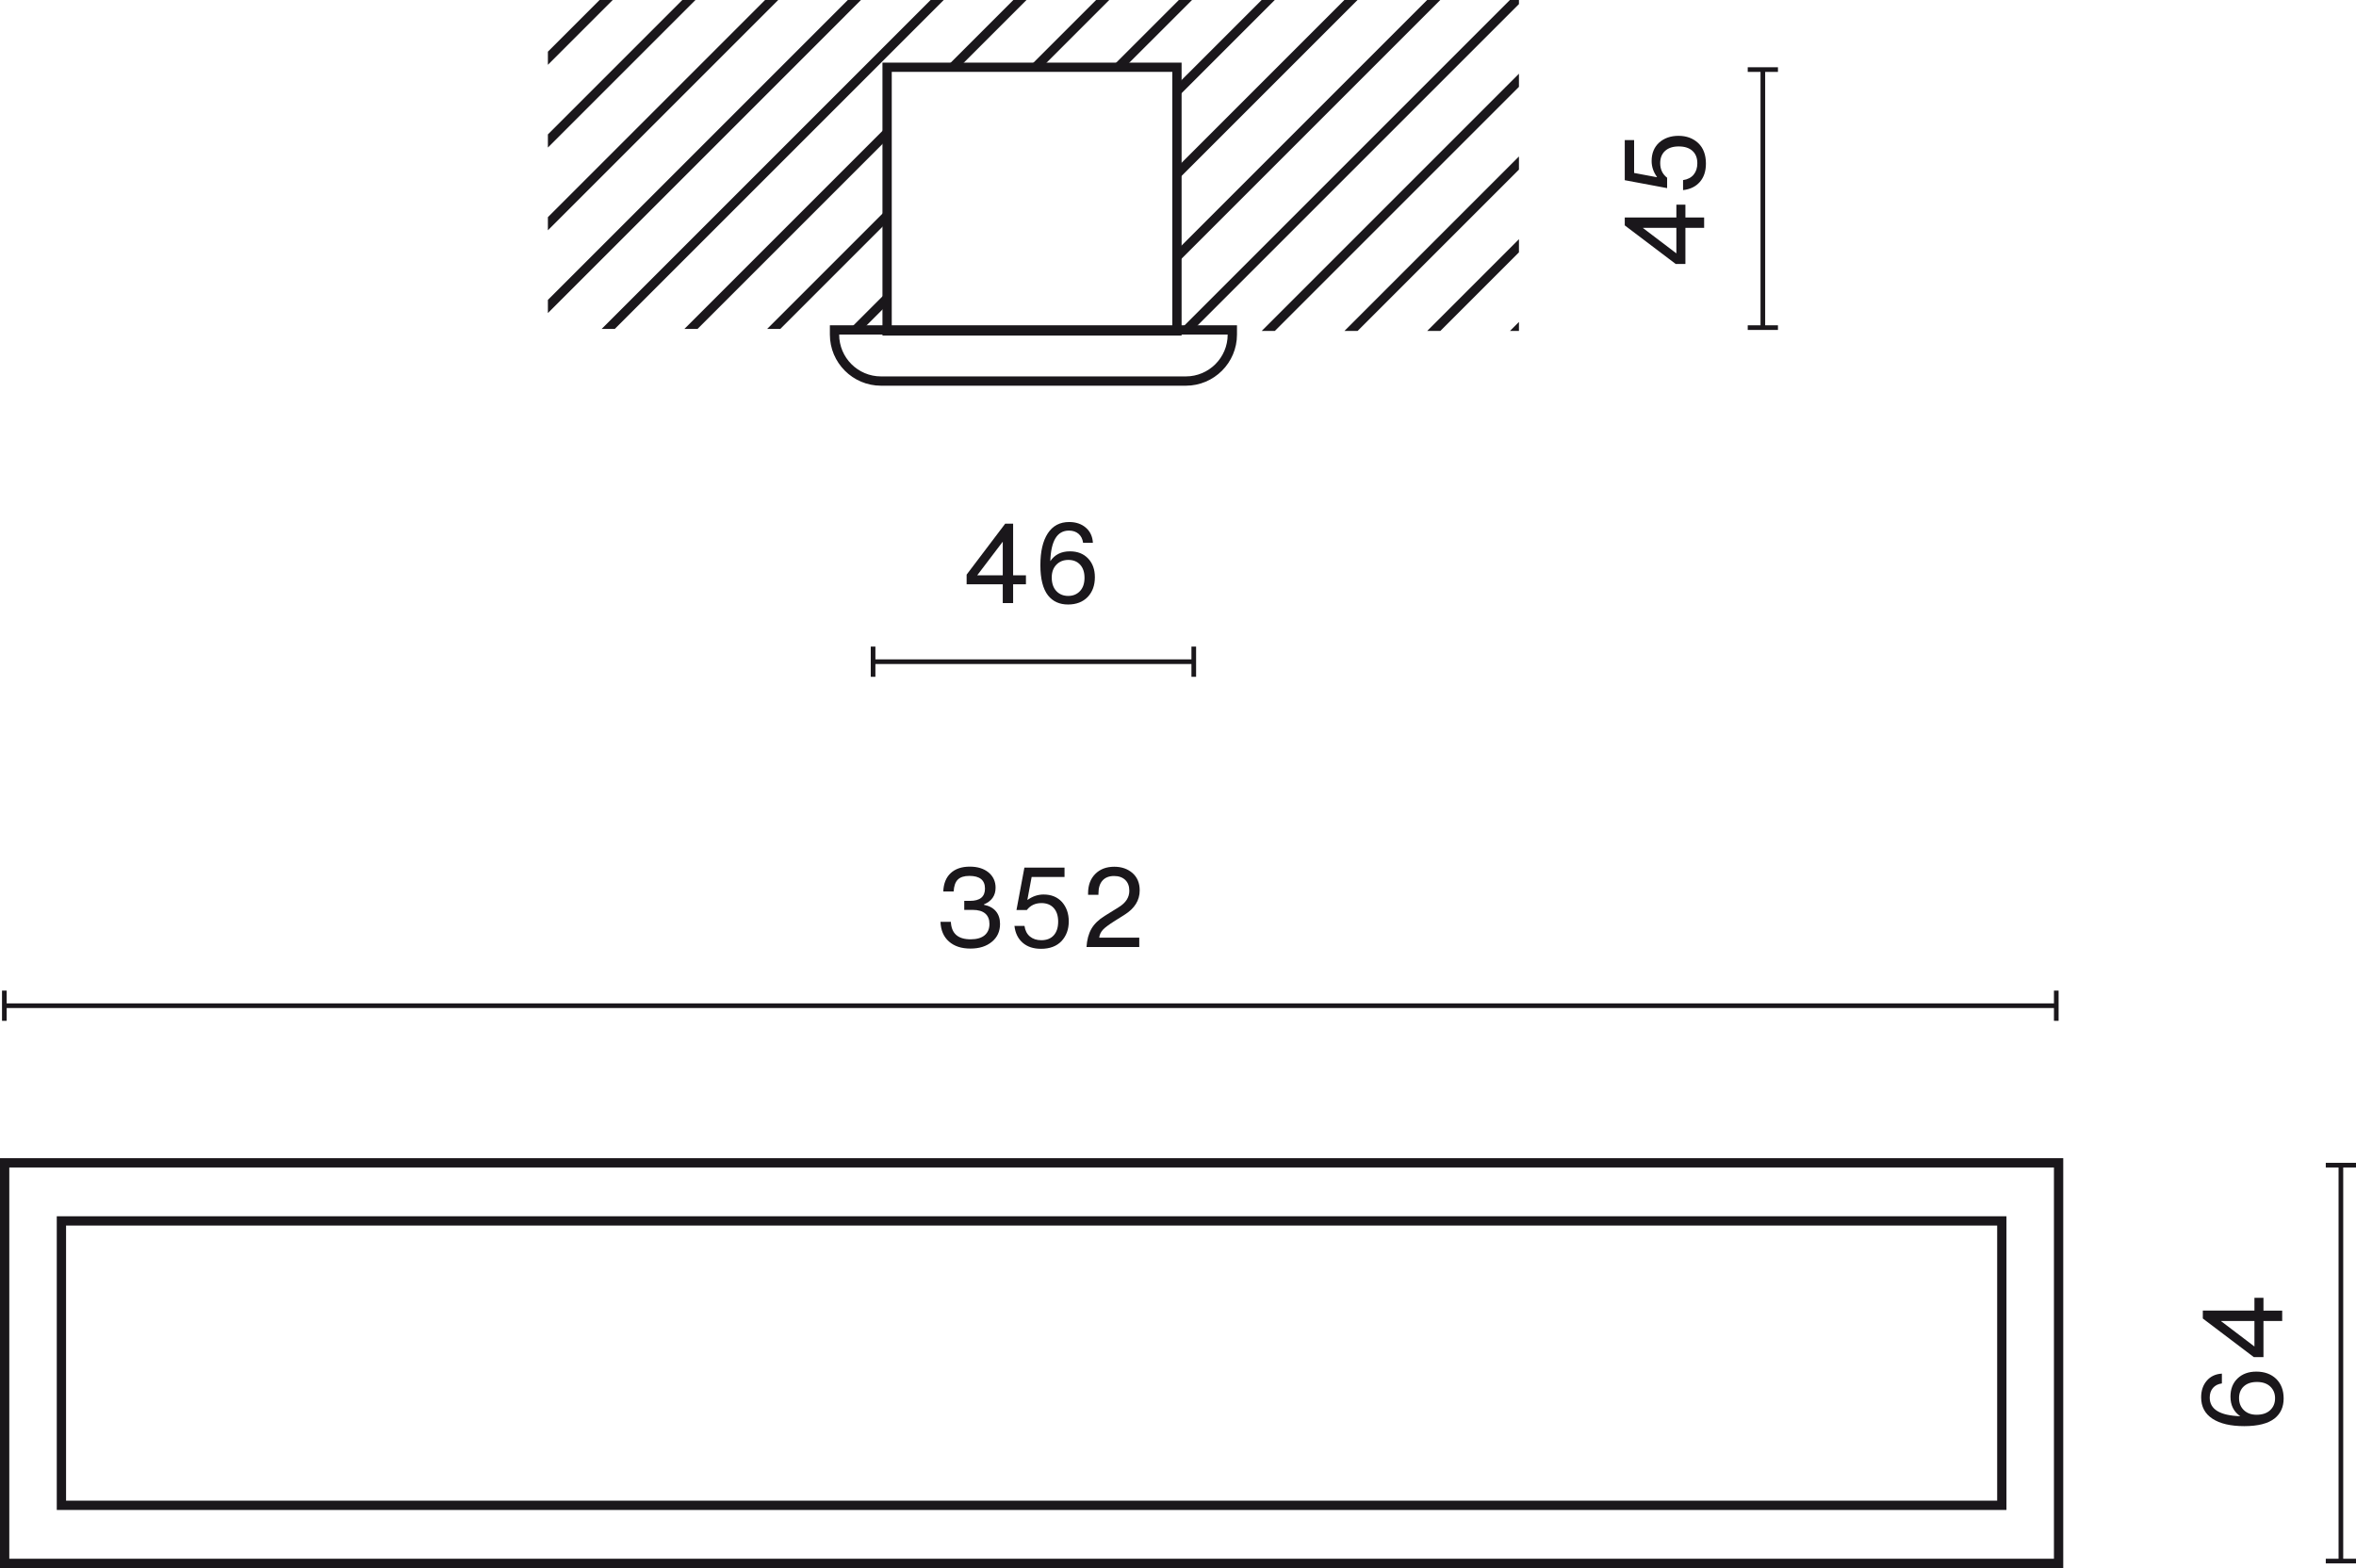 <?xml version="1.0" encoding="UTF-8"?>
<svg id="Warstwa_1" data-name="Warstwa 1" xmlns="http://www.w3.org/2000/svg" width="253.445" height="168.697" viewBox="0 0 253.445 168.697">
  <defs>
    <style>
      .cls-1 {
        fill: #1a171b;
      }

      .cls-2 {
        fill: none;
        isolation: isolate;
      }
    </style>
  </defs>
  <g>
    <rect class="cls-1" x="189.387" y="7.485" width=".5" height="27.762"/>
    <rect class="cls-1" x="188.012" y="34.997" width="3.25" height=".5"/>
    <rect class="cls-1" x="188.012" y="7.236" width="3.25" height=".5"/>
  </g>
  <g class="cls-2">
    <path class="cls-1" d="m180.335,23.398v-1.379h.972v1.379h2.015v1.115h-2.015v3.886h-1.044l-5.48-4.15v-.852h5.553Zm0,1.115h-3.586v.024l3.586,2.722v-2.747Z"/>
    <path class="cls-1" d="m182.859,19.574c-.436.5-1.037.793-1.805.881v-1.079c.496-.072.875-.268,1.139-.588.264-.32.396-.728.396-1.223,0-.576-.176-1.021-.528-1.337s-.843-.474-1.475-.474c-.624,0-1.111.16-1.463.479s-.528.76-.528,1.319c0,.664.248,1.188.744,1.571v1.115l-4.557-.852v-4.317h1.007v3.538l2.435.456.024-.024c-.384-.536-.576-1.107-.576-1.715,0-.832.272-1.495.816-1.991.551-.479,1.243-.72,2.074-.72.856,0,1.563.26,2.123.78.552.528.828,1.263.828,2.207,0,.816-.218,1.473-.654,1.973Z"/>
  </g>
  <g>
    <rect class="cls-1" x=".467" y="107.949" width="220.735" height=".5"/>
    <rect class="cls-1" x=".217" y="106.574" width=".5" height="3.25"/>
    <rect class="cls-1" x="220.952" y="106.574" width=".5" height="3.25"/>
  </g>
  <g class="cls-2">
    <path class="cls-1" d="m102.078,101.29c-.571-.508-.873-1.213-.905-2.117h1.115c.057,1.255.764,1.883,2.123,1.883.664,0,1.167-.146,1.512-.438.344-.292.516-.698.516-1.217,0-.488-.152-.862-.456-1.121s-.752-.39-1.344-.39h-.911v-.971h.611c1.08,0,1.619-.44,1.619-1.319,0-.911-.56-1.367-1.679-1.367-.56,0-.974.132-1.241.396-.268.264-.418.692-.45,1.283h-1.115c.032-.855.298-1.515.798-1.979.5-.464,1.186-.696,2.057-.696.832,0,1.503.208,2.015.624.504.424.756.971.756,1.643,0,.847-.42,1.447-1.259,1.799v.036c.567.112.999.346,1.295.701.296.356.443.81.443,1.361,0,.8-.291,1.439-.875,1.919-.584.488-1.355.732-2.314.732-.968,0-1.737-.254-2.31-.762Z"/>
    <path class="cls-1" d="m110.011,101.422c-.5-.436-.794-1.038-.882-1.805h1.079c.072.496.269.876.588,1.139.32.264.728.396,1.224.396.575,0,1.021-.176,1.337-.528.316-.352.474-.844.474-1.475,0-.624-.159-1.112-.479-1.463-.319-.352-.76-.528-1.319-.528-.663,0-1.188.248-1.571.743h-1.115l.852-4.557h4.317v1.008h-3.538l-.455,2.435.023.024c.536-.384,1.107-.576,1.716-.576.831,0,1.495.272,1.99.816.479.552.72,1.243.72,2.075,0,.856-.26,1.563-.779,2.123-.528.552-1.264.828-2.207.828-.815,0-1.473-.218-1.973-.654Z"/>
    <path class="cls-1" d="m116.881,101.884c.048-.776.223-1.425.522-1.949s.777-.99,1.433-1.397l1.487-.923c.775-.472,1.163-1.063,1.163-1.775,0-.504-.147-.896-.443-1.175-.296-.28-.695-.42-1.199-.42-.536,0-.949.162-1.241.486s-.438.793-.438,1.409v.132h-1.115v-.18c0-.864.26-1.555.78-2.075.512-.512,1.19-.768,2.038-.768.792,0,1.447.228,1.967.684.512.456.768,1.075.768,1.859,0,1.063-.539,1.935-1.618,2.615l-1.068.672c-.623.392-1.047.708-1.271.948-.232.256-.364.54-.396.852h4.306v1.007h-5.673Z"/>
  </g>
  <g>
    <rect class="cls-1" x="251.57" y="125.353" width=".5" height="42.594"/>
    <rect class="cls-1" x="250.195" y="167.697" width="3.25" height=".5"/>
    <rect class="cls-1" x="250.195" y="125.103" width="3.25" height=".5"/>
  </g>
  <g class="cls-2">
    <path class="cls-1" d="m240.708,148.296c.512-.488,1.183-.731,2.015-.731.879,0,1.591.26,2.135.779.536.528.804,1.231.804,2.111,0,.912-.324,1.627-.972,2.147-.704.552-1.791.828-3.262.828s-2.613-.266-3.424-.798-1.217-1.297-1.217-2.296c0-.728.202-1.325.606-1.793.403-.468.945-.722,1.625-.762v1.055c-.408.056-.728.218-.96.486-.231.268-.348.614-.348,1.038,0,1.263,1.096,1.931,3.286,2.003-.703-.48-1.055-1.184-1.055-2.111,0-.815.256-1.467.768-1.955Zm4.03,2.135c0-.52-.176-.943-.528-1.271-.344-.32-.819-.48-1.427-.48-.592,0-1.06.156-1.403.468s-.516.735-.516,1.271c0,.527.172.958.516,1.289.344.332.8.498,1.367.498.624,0,1.112-.164,1.463-.492.352-.328.528-.755.528-1.283Z"/>
    <path class="cls-1" d="m242.519,141v-1.379h.972v1.379h2.015v1.115h-2.015v3.886h-1.044l-5.48-4.15v-.852h5.553Zm0,1.115h-3.586v.024l3.586,2.723v-2.747Z"/>
  </g>
  <g>
    <rect class="cls-1" x="93.92" y="70.938" width="34.499" height=".5"/>
    <rect class="cls-1" x="93.67" y="69.563" width=".5" height="3.25"/>
    <rect class="cls-1" x="128.169" y="69.563" width=".5" height="3.25"/>
  </g>
  <g class="cls-2">
    <path class="cls-1" d="m108.986,61.893h1.379v.971h-1.379v2.015h-1.115v-2.015h-3.887v-1.043l4.15-5.481h.852v5.553Zm-1.115,0v-3.586h-.024l-2.723,3.586h2.747Z"/>
    <path class="cls-1" d="m117.05,60.082c.488.512.731,1.183.731,2.015,0,.88-.26,1.591-.779,2.135-.527.536-1.231.804-2.11.804-.912,0-1.628-.324-2.147-.971-.552-.704-.827-1.791-.827-3.262s.266-2.613.798-3.424c.531-.812,1.297-1.217,2.296-1.217.728,0,1.325.202,1.793.605s.722.946.762,1.625h-1.055c-.057-.408-.219-.728-.486-.959-.268-.231-.613-.348-1.037-.348-1.264,0-1.931,1.096-2.003,3.286.479-.704,1.184-1.055,2.11-1.055.816,0,1.468.256,1.955.768Zm-2.135,4.03c.52,0,.943-.176,1.271-.528.319-.344.479-.819.479-1.427,0-.592-.155-1.06-.468-1.403-.312-.344-.735-.516-1.271-.516-.527,0-.957.172-1.289.516s-.497.8-.497,1.367c0,.624.163,1.112.491,1.463.328.352.756.528,1.283.528Z"/>
  </g>
  <path class="cls-1" d="m221.952,168.697H0v-44.094h221.952v44.094Zm-220.952-1h219.952v-42.094H1v42.094Z"/>
  <path class="cls-1" d="m127.567,41.496h-32.794c-3.033,0-5.5-2.467-5.5-5.5v-.999h43.794v.999c0,3.033-2.467,5.5-5.5,5.5Zm-37.294-5.499c0,2.481,2.019,4.499,4.5,4.499h32.794c2.481,0,4.5-2.018,4.5-4.499h-41.794Z"/>
  <path class="cls-1" d="m215.845,162.448H6.107v-31.596h209.737v31.596Zm-208.737-1h207.737v-29.596H7.107v29.596Z"/>
  <path class="cls-1" d="m127.11,36.104h-32.18V6.735h32.18v29.368Zm-31.18-1h30.18V7.735h-30.18v27.368Z"/>
  <g>
    <polygon class="cls-1" points="64.498 0 58.94 5.558 58.94 6.972 65.912 0 64.498 0"/>
    <polygon class="cls-1" points="73.4 0 58.94 14.46 58.94 15.874 74.814 0 73.4 0"/>
    <polygon class="cls-1" points="82.302 0 58.94 23.363 58.94 24.777 83.717 0 82.302 0"/>
    <polygon class="cls-1" points="91.205 0 58.94 32.265 58.94 33.68 92.619 0 91.205 0"/>
    <polygon class="cls-1" points="100.108 0 64.718 35.391 66.132 35.391 101.522 0 100.108 0"/>
    <polygon class="cls-1" points="109.011 0 101.775 7.236 103.189 7.236 110.425 0 109.011 0"/>
    <polygon class="cls-1" points="75.034 35.391 95.43 14.994 95.43 13.58 73.62 35.391 75.034 35.391"/>
    <polygon class="cls-1" points="83.937 35.391 95.43 23.897 95.43 22.483 82.523 35.391 83.937 35.391"/>
    <polygon class="cls-1" points="117.914 0 110.678 7.236 112.092 7.236 119.328 0 117.914 0"/>
    <polygon class="cls-1" points="126.816 0 119.58 7.236 120.994 7.236 128.23 0 126.816 0"/>
    <polygon class="cls-1" points="92.839 35.391 95.43 32.799 95.43 31.385 91.425 35.391 92.839 35.391"/>
    <polygon class="cls-1" points="135.719 0 126.61 9.108 126.61 10.522 137.133 0 135.719 0"/>
    <polygon class="cls-1" points="144.621 0 126.61 18.011 126.61 19.425 146.035 0 144.621 0"/>
    <polygon class="cls-1" points="153.524 0 126.61 26.913 126.61 28.328 154.938 0 153.524 0"/>
    <polygon class="cls-1" points="163.399 .441 163.399 0 162.427 0 126.823 35.603 128.237 35.603 163.399 .441"/>
    <polygon class="cls-1" points="137.14 35.603 163.399 9.344 163.399 7.93 135.726 35.603 137.14 35.603"/>
    <polygon class="cls-1" points="146.042 35.603 163.399 18.246 163.399 16.832 144.628 35.603 146.042 35.603"/>
    <polygon class="cls-1" points="154.945 35.603 163.399 27.149 163.399 25.735 153.531 35.603 154.945 35.603"/>
    <polygon class="cls-1" points="163.399 35.603 163.399 34.638 162.434 35.603 163.399 35.603"/>
  </g>
</svg>